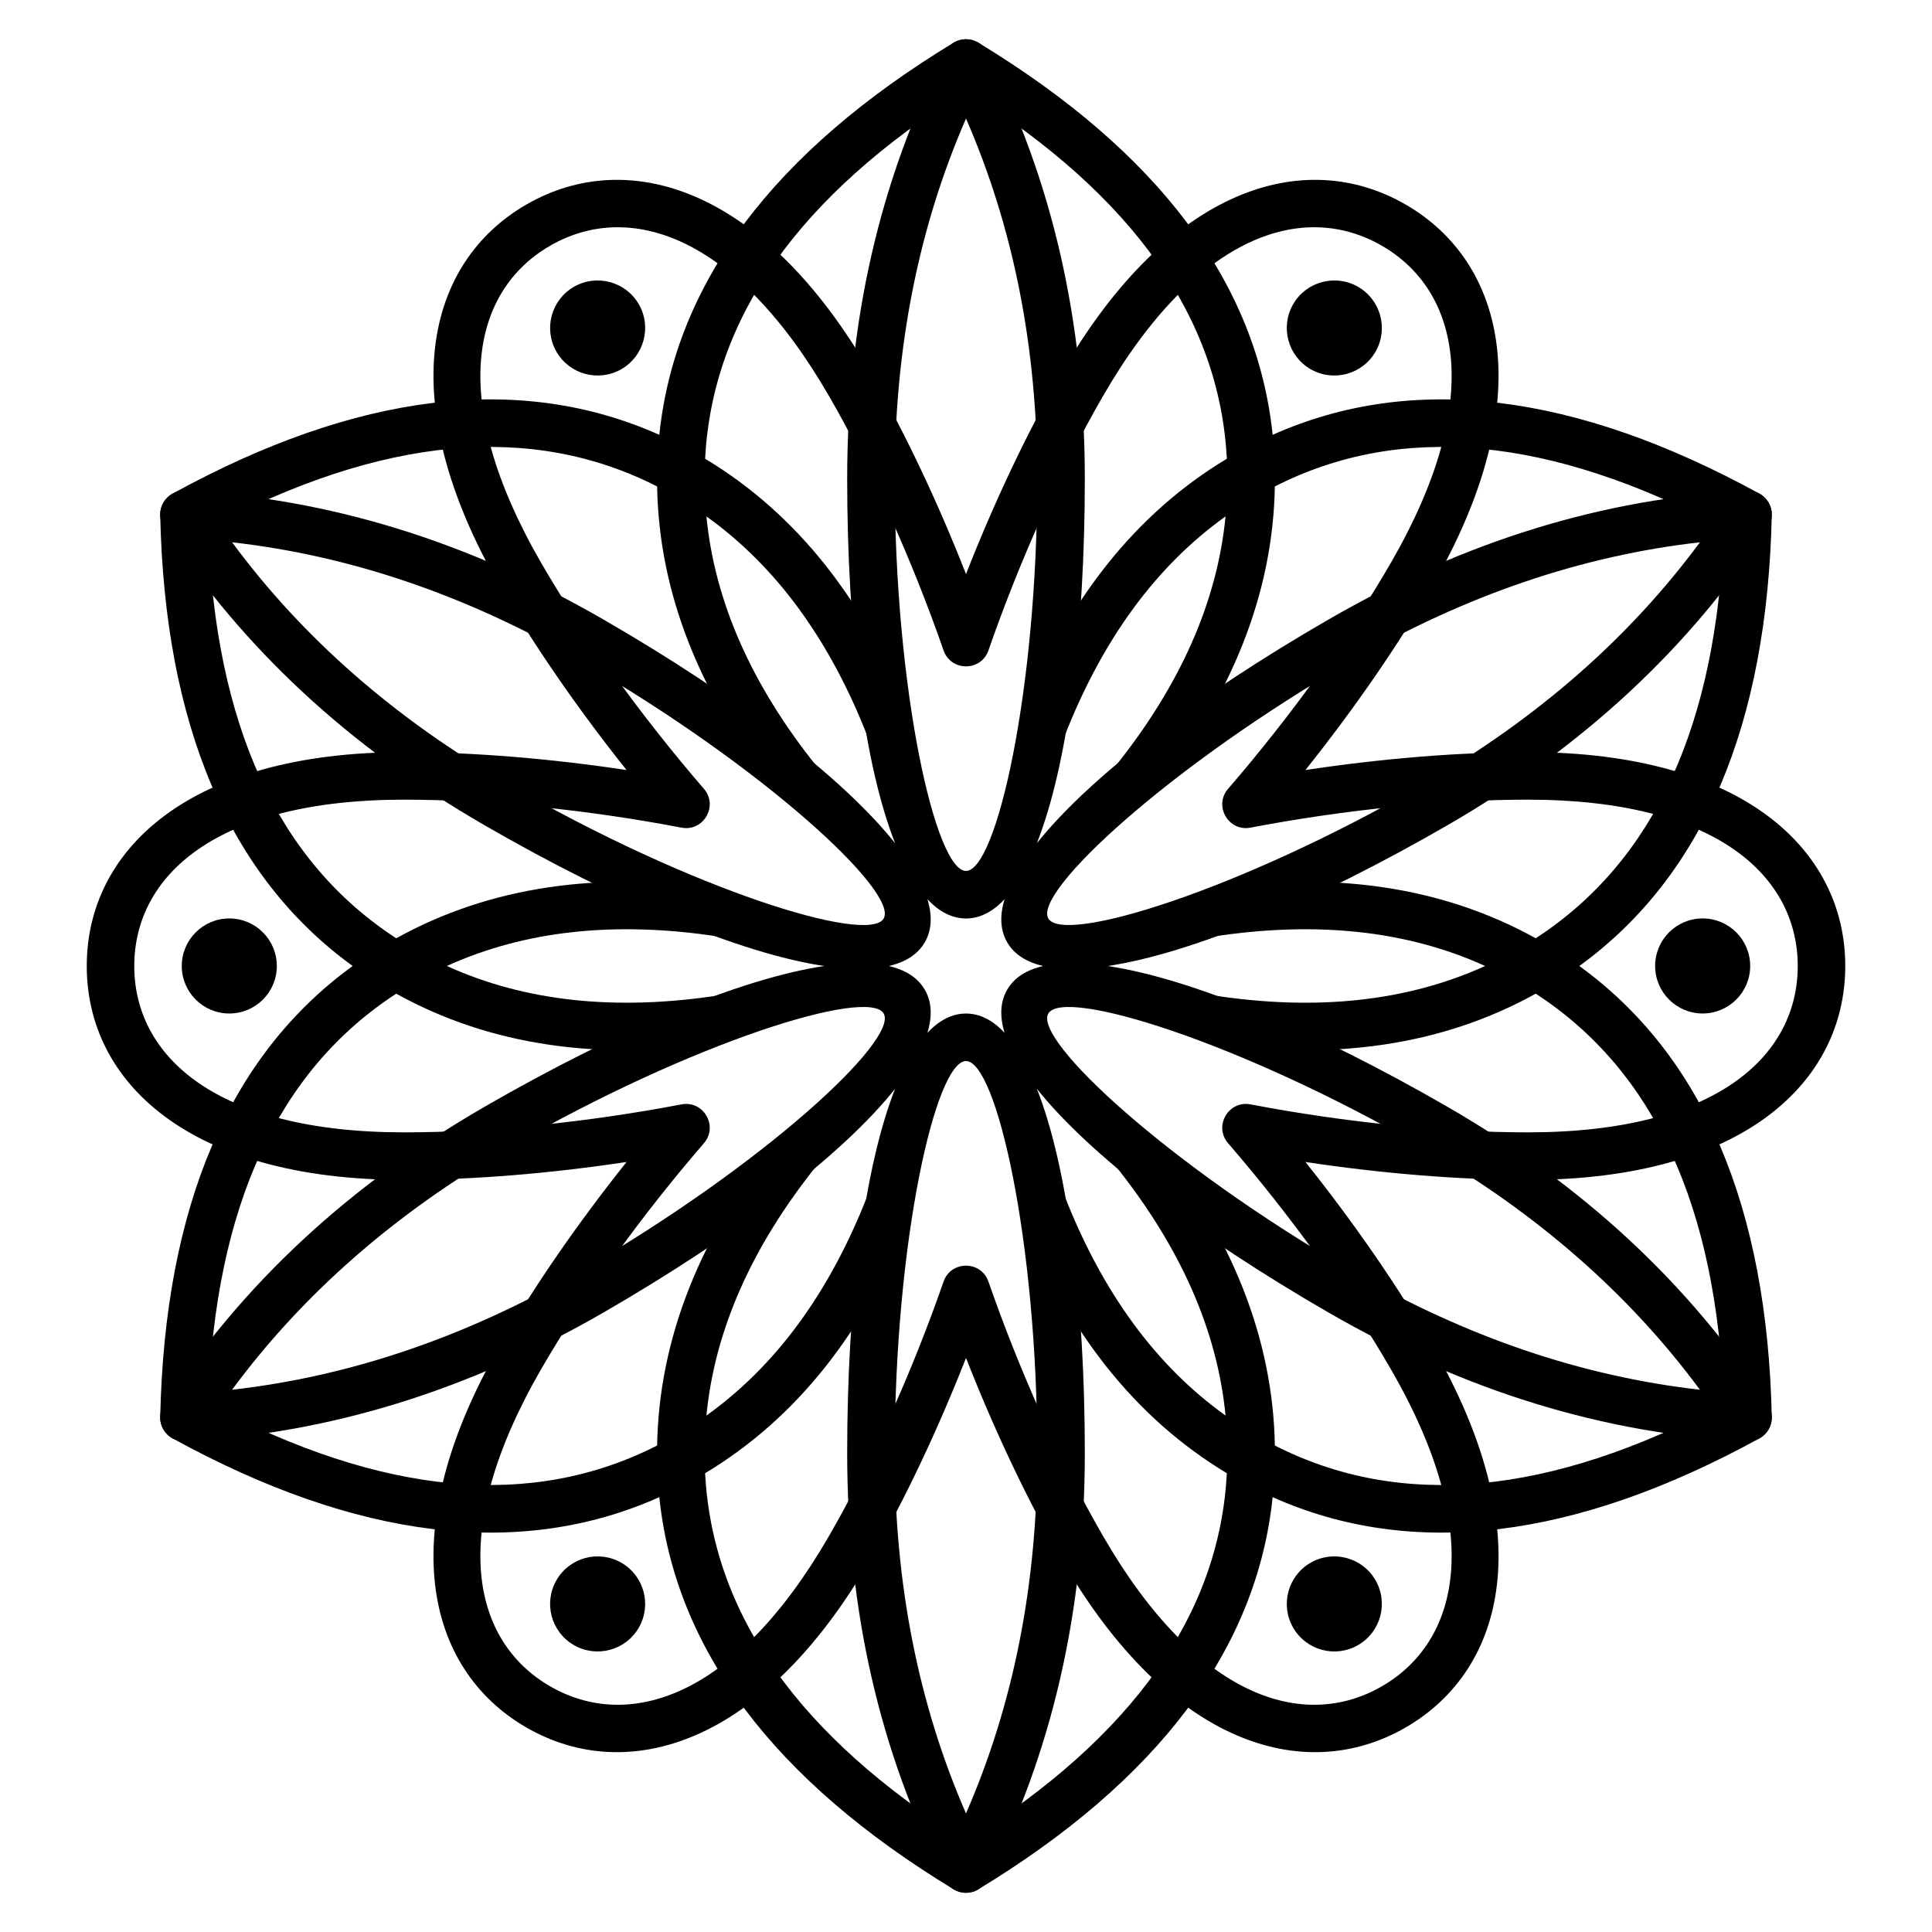<?xml version="1.0" encoding="UTF-8"?>
<!-- Uploaded to: ICON Repo, www.svgrepo.com, Generator: ICON Repo Mixer Tools -->
<svg fill="#000000" width="800px" height="800px" version="1.1" viewBox="144 144 512 512" xmlns="http://www.w3.org/2000/svg">
 <g>
  <path d="m330.86 265.57c24.293 14.594 42.582 37.738 54.855 69.207l-11.734 4.578c-10.09-25.875-24.344-45.32-42.777-58.504 2.203 22.555 11.918 44.621 29.277 66.297l-9.828 7.875c-21.117-26.363-32.016-53.777-32.508-82.109-33.281-16.938-72.762-13.391-118.99 11.129 1.879 52.297 18.547 88.262 49.855 108.61 24.785-13.738 53.977-18.008 87.363-12.902l-1.902 12.453c-27.453-4.199-51.422-1.578-72.055 7.793 20.633 9.371 44.602 11.992 72.055 7.793l1.902 12.449c-33.387 5.106-62.578 0.84-87.363-12.902-31.309 20.352-47.977 56.316-49.855 108.61 46.23 24.523 85.711 28.07 118.99 11.133 0.492-28.332 11.391-55.75 32.508-82.109l9.828 7.871c-17.359 21.676-27.074 43.746-29.277 66.297 18.434-13.18 32.688-32.629 42.777-58.5l11.734 4.574c-12.273 31.469-30.562 54.613-54.855 69.207 1.973 37.293 24.785 69.707 69.137 97.484 44.348-27.777 67.16-60.191 69.133-97.484-24.289-14.594-42.582-37.738-54.855-69.207l11.734-4.574c10.09 25.871 24.344 45.32 42.777 58.5-2.203-22.551-11.914-44.621-29.277-66.297l9.828-7.871c21.117 26.359 32.016 53.777 32.512 82.109 33.277 16.938 72.758 13.391 118.99-11.133-1.879-52.297-18.547-88.262-49.855-108.61-24.785 13.742-53.977 18.008-87.363 12.902l1.902-12.449c27.453 4.199 51.422 1.578 72.055-7.793-20.633-9.371-44.602-11.992-72.055-7.793l-1.902-12.453c33.387-5.106 62.578-0.836 87.363 12.902 31.309-20.352 47.977-56.316 49.855-108.61-46.23-24.52-85.711-28.066-118.99-11.129-0.496 28.332-11.395 55.746-32.512 82.109l-9.828-7.875c17.363-21.676 27.074-43.742 29.277-66.297-18.434 13.184-32.688 32.629-42.777 58.504l-11.734-4.578c12.273-31.469 30.566-54.613 54.855-69.207-1.973-37.289-24.785-69.707-69.133-97.484-44.352 27.777-67.164 60.195-69.137 97.484zm-12.137-6.336c4.199-40.332 30.414-75.047 78.004-103.93 2.008-1.219 4.527-1.219 6.535 0 47.59 28.883 73.809 63.598 78.004 103.93 37.027-16.531 80.199-11.184 129.01 15.59 2.059 1.129 3.316 3.309 3.266 5.656-1.219 55.656-18.172 95.719-51.004 119.52 32.832 23.797 49.785 63.863 51.004 119.52 0.051 2.348-1.207 4.531-3.266 5.66-48.809 26.77-91.98 32.121-129.01 15.586-4.195 40.332-30.414 75.047-78.004 103.93-2.008 1.219-4.527 1.219-6.535 0-47.59-28.883-73.805-63.598-78.004-103.93-37.023 16.535-80.199 11.184-129-15.586-2.059-1.129-3.32-3.312-3.269-5.66 1.219-55.652 18.176-95.719 51.004-119.52-32.828-23.801-49.785-63.863-51.004-119.52-0.051-2.348 1.211-4.527 3.269-5.656 48.805-26.773 91.98-32.121 129-15.59z"/>
  <path d="m389.77 382.29c1.332 4.359 1.172 8.211-0.68 11.414-1.848 3.207-5.106 5.273-9.547 6.301 4.441 1.027 7.699 3.09 9.547 6.297 1.852 3.203 2.012 7.055 0.68 11.418 3.113-3.336 6.527-5.121 10.23-5.121 3.699 0 7.117 1.785 10.227 5.121-1.332-4.363-1.172-8.215 0.68-11.418 1.852-3.207 5.106-5.269 9.547-6.297-4.441-1.027-7.695-3.094-9.547-6.301-1.852-3.203-2.012-7.055-0.68-11.414-3.109 3.332-6.527 5.117-10.227 5.117-3.703 0-7.117-1.785-10.23-5.117zm-8.559-14.828c-8.18-20.77-12.699-55.918-12.699-96.559 0-41.551 8.621-79.27 25.879-113.07 2.336-4.578 8.879-4.578 11.219 0 17.258 33.805 25.879 71.523 25.879 113.07 0 40.641-4.523 75.789-12.703 96.559 13.898-17.469 42.078-38.957 77.273-59.277 35.984-20.777 72.961-32.168 110.86-34.125 5.133-0.266 8.406 5.402 5.609 9.715-20.645 31.848-49 58.172-84.984 78.949-35.195 20.32-67.895 33.977-89.973 37.281 22.078 3.301 54.777 16.961 89.973 37.281 35.984 20.773 64.34 47.098 84.984 78.945 2.797 4.316-0.477 9.98-5.609 9.715-37.902-1.957-74.879-13.348-110.86-34.121-35.195-20.324-63.375-41.812-77.273-59.281 8.18 20.773 12.703 55.918 12.703 96.562 0 41.547-8.621 79.266-25.879 113.07-2.34 4.578-8.883 4.578-11.219 0-17.258-33.805-25.879-71.523-25.879-113.07 0-40.645 4.519-75.789 12.699-96.562-13.898 17.469-42.078 38.957-77.273 59.281-35.984 20.773-72.957 32.164-110.86 34.121-5.133 0.266-8.406-5.398-5.609-9.715 20.648-31.848 49-58.172 84.984-78.945 35.195-20.32 67.895-33.98 89.973-37.281-22.078-3.305-54.777-16.961-89.973-37.281-35.984-20.777-64.336-47.102-84.984-78.949-2.797-4.312 0.477-9.98 5.609-9.715 37.906 1.957 74.879 13.348 110.86 34.125 35.195 20.32 63.375 41.809 77.273 59.277zm-0.105-96.559c0 56.375 10.863 103.91 18.895 103.91 8.027 0 18.891-47.535 18.891-103.91 0-34.777-6.301-66.586-18.891-95.48-12.594 28.895-18.895 60.703-18.895 95.48zm121.25 48.188c-48.82 28.188-84.555 61.363-80.543 68.316 4.016 6.953 50.613-7.406 99.438-35.594 30.117-17.387 54.512-38.746 73.238-64.098-31.316 3.539-62.016 13.988-92.133 31.375zm18.895 129.1c-48.824-28.188-95.422-42.547-99.438-35.594-4.012 6.953 31.723 40.129 80.543 68.316 30.117 17.391 60.816 27.836 92.133 31.379-18.727-25.352-43.121-46.715-73.238-64.102zm-102.36 80.914c0-56.379-10.863-103.91-18.891-103.91-8.031 0-18.895 47.535-18.895 103.91 0 34.773 6.301 66.582 18.895 95.477 12.59-28.895 18.891-60.703 18.891-95.477zm-121.25-48.191c48.824-28.188 84.555-61.363 80.543-68.316-4.016-6.953-50.613 7.406-99.438 35.594-30.117 17.387-54.512 38.75-73.238 64.102 31.32-3.543 62.016-13.988 92.133-31.379zm-18.895-129.1c48.824 28.188 95.422 42.547 99.438 35.594 4.012-6.953-31.719-40.129-80.543-68.316-30.117-17.387-60.812-27.836-92.133-31.375 18.727 25.352 43.121 46.711 73.238 64.098z"/>
  <path d="m251.06 456.68c-56.961 0-84.07-25.918-84.07-56.676 0-30.762 27.109-56.68 84.07-56.68 18.188 0 38.684 1.676 58.992 4.746-12.812-16.051-24.516-32.965-33.605-48.715-28.48-49.328-19.59-85.77 7.047-101.15 26.641-15.379 62.641-4.859 91.121 44.473 9.094 15.75 17.891 34.336 25.387 53.461 7.492-19.125 16.289-37.711 25.383-53.461 28.48-49.332 64.484-59.852 91.121-44.473 26.641 15.379 35.531 51.82 7.051 101.15-9.094 15.75-20.793 32.664-33.609 48.715 20.309-3.07 40.805-4.746 58.992-4.746 56.961 0 84.074 25.918 84.074 56.68 0 30.758-27.113 56.676-84.074 56.676-18.188 0-38.684-1.676-58.992-4.746 12.816 16.051 24.516 32.965 33.609 48.715 28.48 49.328 19.59 85.77-7.051 101.15-26.637 15.379-62.641 4.859-91.121-44.469-9.094-15.75-17.891-34.34-25.383-53.461-7.496 19.121-16.293 37.711-25.387 53.461-28.48 49.328-64.48 59.848-91.121 44.469-26.637-15.379-35.527-51.82-7.047-101.15 9.09-15.75 20.793-32.664 33.605-48.715-20.309 3.07-40.805 4.746-58.992 4.746zm0-12.594c22.438 0 48.691-2.664 73.527-7.414 5.867-1.121 9.855 5.785 5.949 10.305-16.531 19.133-31.965 40.539-43.184 59.969-25.062 43.414-18.062 72.105 2.438 83.945 20.504 11.836 48.852 3.551 73.918-39.863 11.219-19.43 22.039-43.496 30.344-67.383 1.961-5.641 9.938-5.641 11.895 0 8.305 23.887 19.125 47.953 30.344 67.383 25.066 43.414 53.418 51.699 73.918 39.863 20.5-11.84 27.504-40.531 2.438-83.945-11.219-19.43-26.652-40.836-43.184-59.969-3.902-4.519 0.082-11.426 5.949-10.305 24.836 4.75 51.09 7.414 73.527 7.414 50.129 0 71.477-20.41 71.477-44.082 0-23.676-21.348-44.086-71.477-44.086-22.438 0-48.691 2.664-73.527 7.414-5.867 1.121-9.852-5.785-5.949-10.301 16.531-19.133 31.965-40.539 43.184-59.973 25.066-43.41 18.062-72.105-2.438-83.941-20.5-11.836-48.852-3.555-73.918 39.859-11.219 19.43-22.039 43.5-30.344 67.383-1.957 5.641-9.934 5.641-11.895 0-8.305-23.883-19.125-47.953-30.344-67.383-25.066-43.414-53.414-51.695-73.918-39.859-20.5 11.836-27.5 40.531-2.438 83.941 11.219 19.434 26.652 40.84 43.184 59.973 3.906 4.516-0.082 11.422-5.949 10.301-24.836-4.75-51.09-7.414-73.527-7.414-50.129 0-71.477 20.41-71.477 44.086 0 23.672 21.348 44.082 71.477 44.082z"/>
  <path d="m204.77 412.59c-6.957 0-12.598-5.641-12.598-12.594 0-6.957 5.641-12.598 12.598-12.598 6.953 0 12.594 5.641 12.594 12.598 0 6.953-5.641 12.594-12.594 12.594zm86.703-175.37c-3.477-6.027-1.414-13.73 4.609-17.207 6.027-3.477 13.73-1.414 17.207 4.609 3.477 6.023 1.414 13.727-4.609 17.207-6.023 3.477-13.727 1.414-17.207-4.609zm195.23-12.598c3.481-6.023 11.184-8.086 17.207-4.609 6.023 3.477 8.086 11.18 4.609 17.207-3.477 6.023-11.18 8.086-17.207 4.609-6.023-3.481-8.086-11.184-4.609-17.207zm108.52 162.77c6.953 0 12.594 5.641 12.594 12.598 0 6.953-5.641 12.594-12.594 12.594-6.957 0-12.598-5.641-12.598-12.594 0-6.957 5.641-12.598 12.598-12.598zm-86.707 175.37c3.477 6.023 1.414 13.727-4.609 17.203-6.023 3.481-13.727 1.414-17.207-4.609-3.477-6.023-1.414-13.727 4.609-17.207 6.027-3.477 13.73-1.414 17.207 4.613zm-195.23 12.594c-3.477 6.023-11.18 8.09-17.207 4.609-6.023-3.477-8.086-11.18-4.609-17.203 3.481-6.027 11.184-8.09 17.207-4.613 6.023 3.481 8.086 11.184 4.609 17.207z" fill-rule="evenodd"/>
 </g>
</svg>